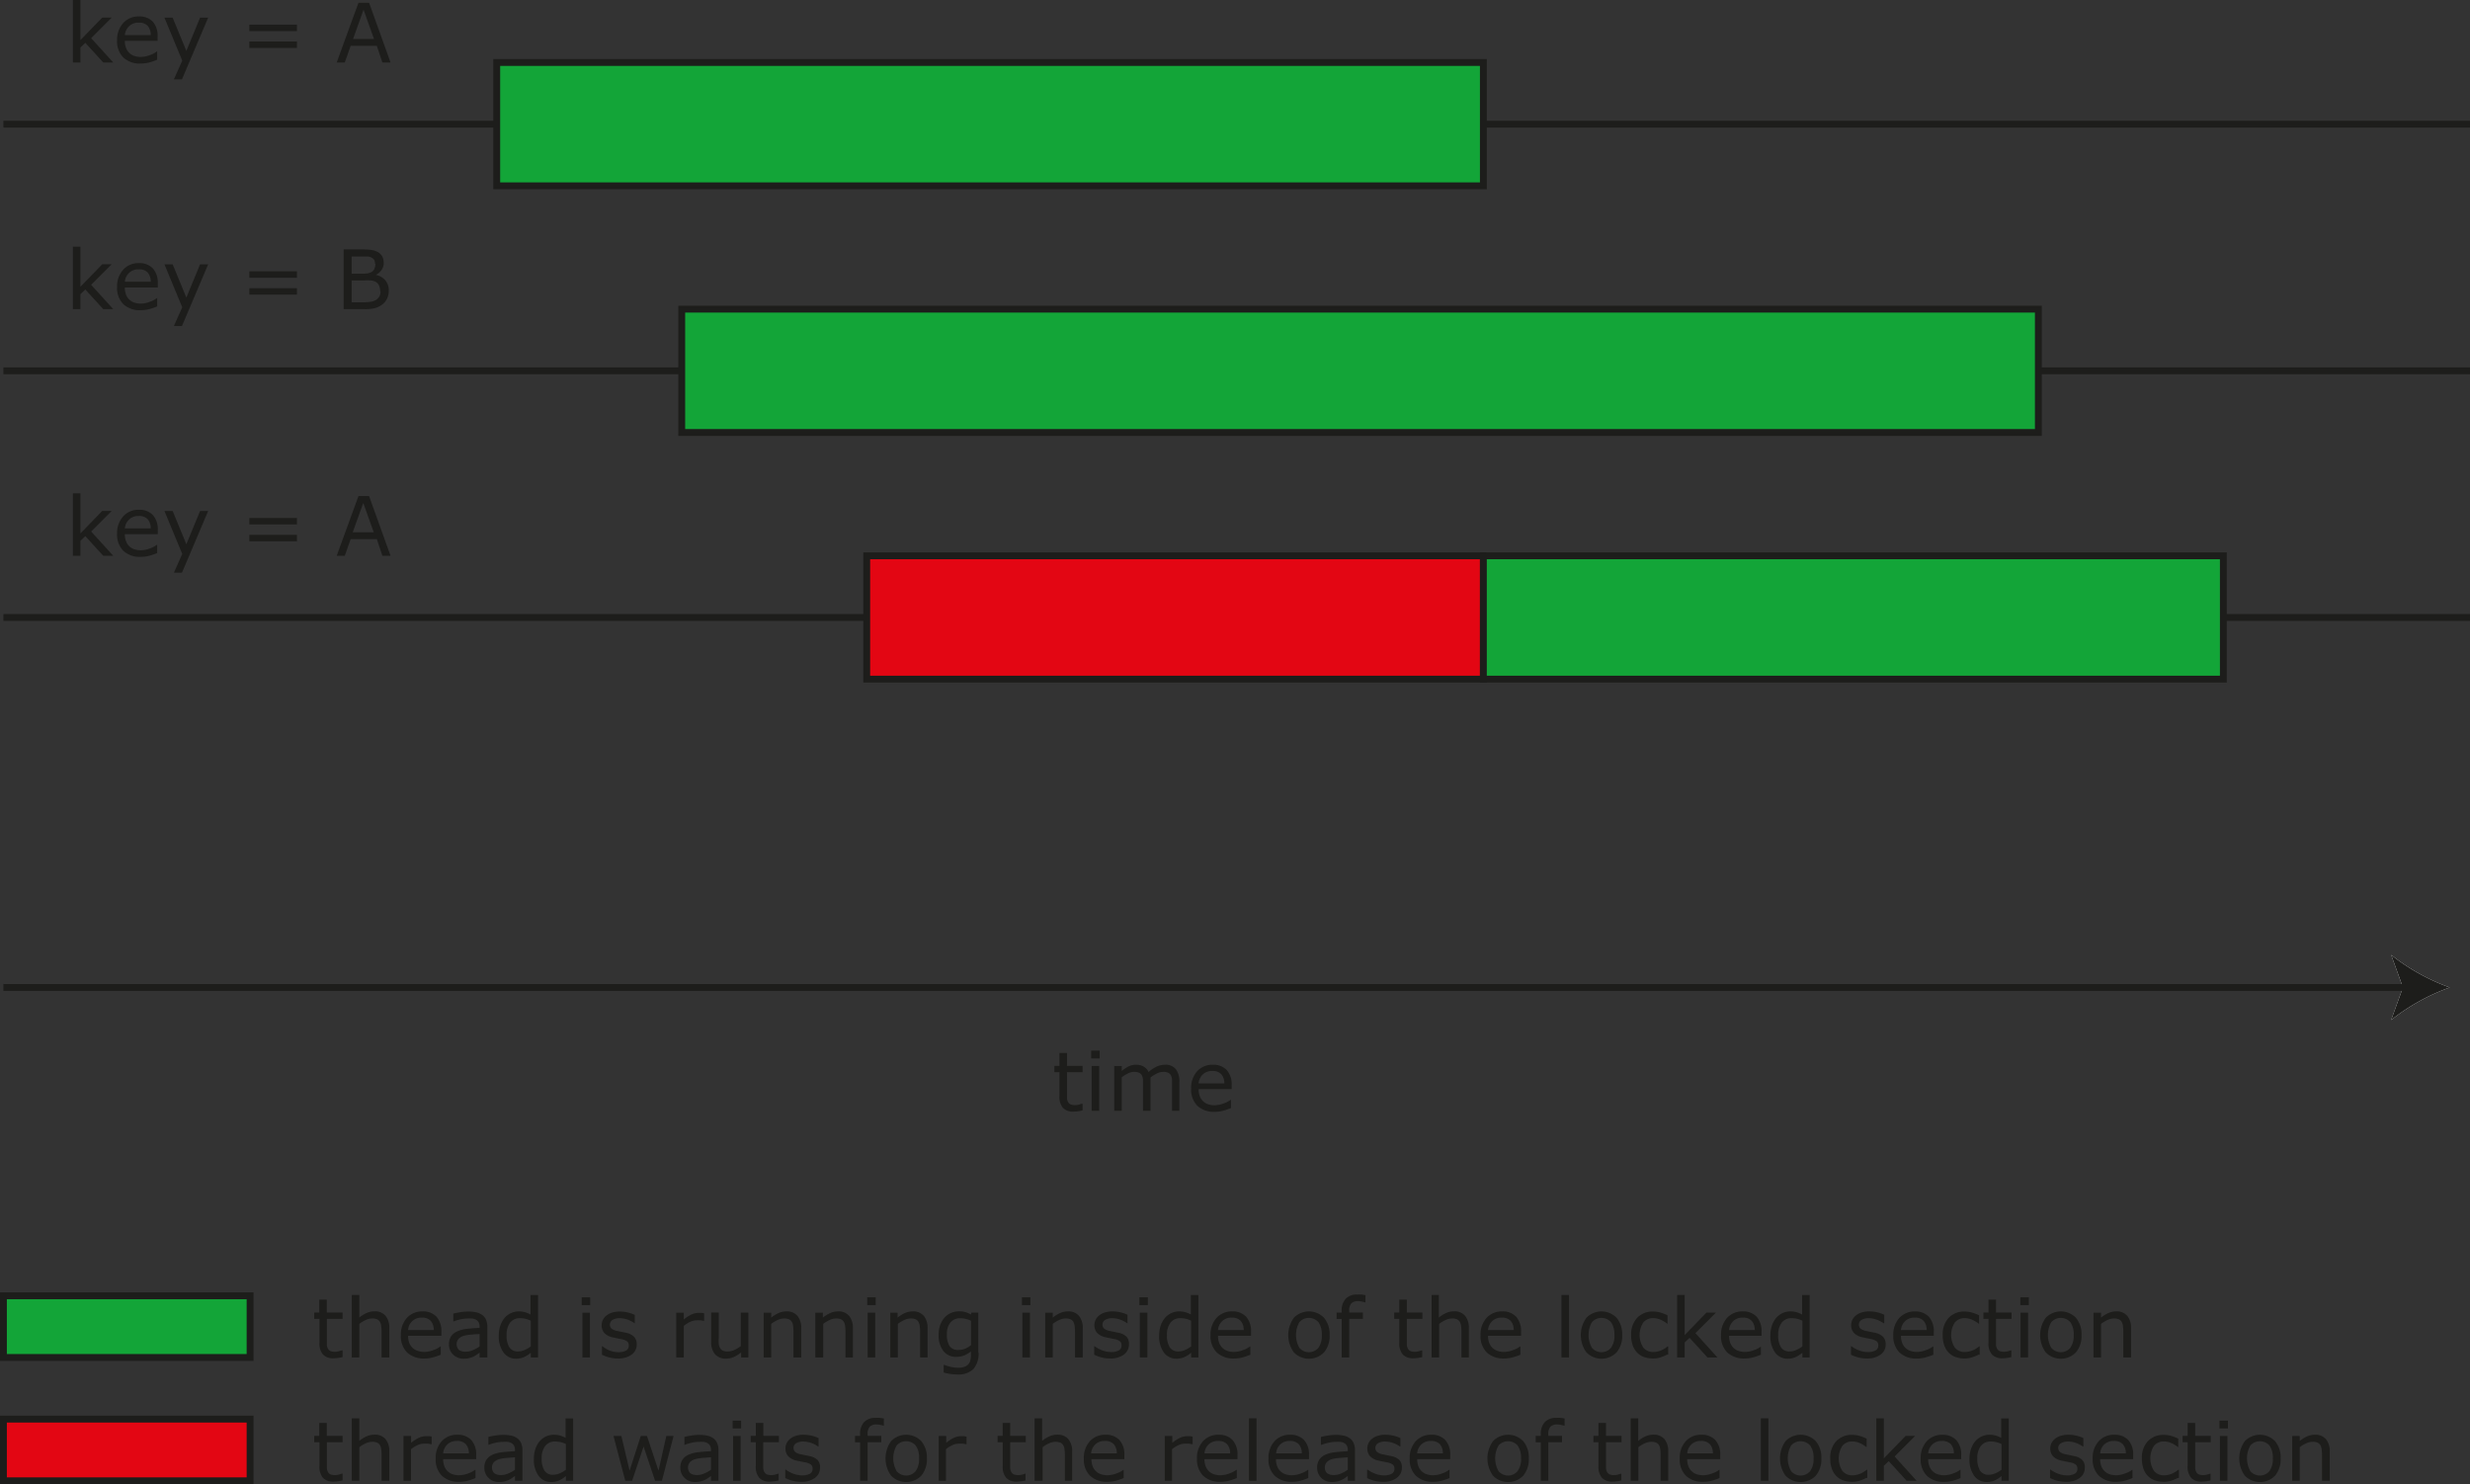 <svg id="Ebene_1" data-name="Ebene 1" xmlns="http://www.w3.org/2000/svg" viewBox="0 0 360.5 216.62"><rect x="0" y="0" width="360.5" height="216.62" fill="#333333" stroke="none"/><defs><style>.cls-1{fill:#1d1d1b;}.cls-2{fill:none;}.cls-2,.cls-3,.cls-4{stroke:#1d1d1b;}.cls-3{fill:#13a538;}.cls-4{fill:#e30613;}.cls-5{fill:#fff;}</style></defs><title>lock-chart</title><path class="cls-1" d="M16.53,12H15.07L12.45,9.13l-0.71.68V12h-1.1V2.88h1.1V8.73l3.18-3.28H16.3l-3,3Z" transform="translate(0 -2.88)"/><path class="cls-1" d="M23,8.84H18.22a2.79,2.79,0,0,0,.18,1.05,1.94,1.94,0,0,0,1.22,1.16,2.89,2.89,0,0,0,.92.14,3.65,3.65,0,0,0,1.34-.27,3.31,3.31,0,0,0,1-.52h0.06v1.2a9.09,9.09,0,0,1-1.14.39,4.61,4.61,0,0,1-1.22.16A3.51,3.51,0,0,1,18,11.27a3.32,3.32,0,0,1-.91-2.5A3.6,3.6,0,0,1,18,6.22a3,3,0,0,1,2.31-.94,2.65,2.65,0,0,1,2,.77A3.11,3.11,0,0,1,23,8.24v0.6ZM22,8a2,2,0,0,0-.44-1.34,1.68,1.68,0,0,0-1.31-.47,1.91,1.91,0,0,0-1.41.52A2,2,0,0,0,18.22,8H22Z" transform="translate(0 -2.88)"/><path class="cls-1" d="M30.38,5.46l-3.82,9H25.38l1.22-2.73L24,5.46h1.2l2,4.85,2-4.85h1.15Z" transform="translate(0 -2.88)"/><path class="cls-1" d="M43.34,7.42H36.39V6.48h6.95V7.42Zm0,2.46H36.39V8.94h6.95V9.88Z" transform="translate(0 -2.88)"/><path class="cls-1" d="M57,12H55.81L55,9.57H51.18L50.32,12H49.14l3.18-8.72h1.55ZM54.59,8.57L53.06,4.29,51.53,8.57h3.06Z" transform="translate(0 -2.88)"/><path class="cls-1" d="M16.53,48H15.07l-2.62-2.87-0.71.68V48h-1.1V38.88h1.1v5.85l3.18-3.28H16.3l-3,3Z" transform="translate(0 -2.88)"/><path class="cls-1" d="M23,44.84H18.22a2.79,2.79,0,0,0,.18,1.05,1.94,1.94,0,0,0,1.22,1.16,2.89,2.89,0,0,0,.92.14,3.65,3.65,0,0,0,1.34-.27,3.31,3.31,0,0,0,1-.52h0.06v1.2a9.09,9.09,0,0,1-1.14.39,4.61,4.61,0,0,1-1.22.16A3.51,3.51,0,0,1,18,47.27a3.32,3.32,0,0,1-.91-2.5A3.6,3.6,0,0,1,18,42.22a3,3,0,0,1,2.31-.94,2.65,2.65,0,0,1,2,.77,3.11,3.11,0,0,1,.72,2.2v0.6ZM22,44a2,2,0,0,0-.44-1.34,1.68,1.68,0,0,0-1.31-.47,1.91,1.91,0,0,0-1.41.52A2,2,0,0,0,18.22,44H22Z" transform="translate(0 -2.88)"/><path class="cls-1" d="M30.38,41.46l-3.82,9H25.38l1.22-2.73L24,41.46h1.2l2,4.85,2-4.85h1.15Z" transform="translate(0 -2.88)"/><path class="cls-1" d="M43.34,43.42H36.39V42.48h6.95v0.94Zm0,2.46H36.39V44.94h6.95v0.94Z" transform="translate(0 -2.88)"/><path class="cls-1" d="M56.74,45.32a2.56,2.56,0,0,1-.25,1.15,2.32,2.32,0,0,1-.66.82,3.07,3.07,0,0,1-1.08.55,5.7,5.7,0,0,1-1.5.16H50.16V39.28h2.58a10.63,10.63,0,0,1,1.43.07,2.91,2.91,0,0,1,.91.29,1.62,1.62,0,0,1,.7.65,1.94,1.94,0,0,1,.22.95,1.75,1.75,0,0,1-.32,1.06,2.28,2.28,0,0,1-.84.7v0a2.41,2.41,0,0,1,1.39.78A2.23,2.23,0,0,1,56.74,45.32Zm-2-3.93a1.21,1.21,0,0,0-.11-0.53,0.82,0.82,0,0,0-.34-0.35,1.65,1.65,0,0,0-.67-0.2q-0.39,0-1,0H51.32v2.52h1.5a5.33,5.33,0,0,0,.87-0.06,1.61,1.61,0,0,0,.6-0.23A1,1,0,0,0,54.68,42,1.73,1.73,0,0,0,54.79,41.38Zm0.74,4a1.86,1.86,0,0,0-.16-0.84A1.27,1.27,0,0,0,54.8,44a1.93,1.93,0,0,0-.68-0.19,9.16,9.16,0,0,0-1,0H51.32V47h1.54a8,8,0,0,0,1.25-.08,2,2,0,0,0,.8-0.29,1.47,1.47,0,0,0,.48-0.52A1.64,1.64,0,0,0,55.54,45.36Z" transform="translate(0 -2.88)"/><path class="cls-1" d="M16.53,84H15.07l-2.62-2.87-0.71.68V84h-1.1V74.88h1.1v5.85l3.18-3.28H16.3l-3,3Z" transform="translate(0 -2.88)"/><path class="cls-1" d="M23,80.84H18.22a2.79,2.79,0,0,0,.18,1.05,1.94,1.94,0,0,0,1.22,1.16,2.89,2.89,0,0,0,.92.14,3.65,3.65,0,0,0,1.34-.27,3.31,3.31,0,0,0,1-.52h0.06v1.2a9.09,9.09,0,0,1-1.14.39,4.61,4.61,0,0,1-1.22.16A3.51,3.51,0,0,1,18,83.27a3.32,3.32,0,0,1-.91-2.5A3.6,3.6,0,0,1,18,78.22a3,3,0,0,1,2.31-.94,2.65,2.65,0,0,1,2,.77,3.11,3.11,0,0,1,.72,2.2v0.6ZM22,80a2,2,0,0,0-.44-1.34,1.68,1.68,0,0,0-1.31-.47,1.91,1.91,0,0,0-1.41.52A2,2,0,0,0,18.22,80H22Z" transform="translate(0 -2.88)"/><path class="cls-1" d="M30.38,77.46l-3.82,9H25.38l1.22-2.73L24,77.46h1.2l2,4.85,2-4.85h1.15Z" transform="translate(0 -2.88)"/><path class="cls-1" d="M43.34,79.42H36.39V78.48h6.95v0.94Zm0,2.46H36.39V80.94h6.95v0.94Z" transform="translate(0 -2.88)"/><path class="cls-1" d="M57,84H55.81L55,81.57H51.18L50.32,84H49.14l3.18-8.72h1.55Zm-2.45-3.43-1.53-4.28-1.54,4.28h3.06Z" transform="translate(0 -2.88)"/><path class="cls-1" d="M158,164.94a6,6,0,0,1-.68.13,4.64,4.64,0,0,1-.65.05,2,2,0,0,1-1.52-.54,2.42,2.42,0,0,1-.52-1.73v-3.48h-0.74v-0.93h0.74v-1.88h1.1v1.88H158v0.93h-2.27v3q0,0.52,0,.81a1.32,1.32,0,0,0,.16.54,0.79,0.79,0,0,0,.35.34,1.66,1.66,0,0,0,.69.11,2.16,2.16,0,0,0,.56-0.08l0.42-.13H158v1Z" transform="translate(0 -2.88)"/><path class="cls-1" d="M160.5,157.36h-1.24v-1.14h1.24v1.14ZM160.43,165h-1.1v-6.54h1.1V165Z" transform="translate(0 -2.88)"/><path class="cls-1" d="M172.16,165h-1.1v-3.73q0-.42,0-0.81a1.72,1.72,0,0,0-.16-0.63,0.89,0.89,0,0,0-.39-0.38,1.63,1.63,0,0,0-.73-0.13,2.05,2.05,0,0,0-.93.23,5.67,5.67,0,0,0-.93.59q0,0.13,0,.31t0,0.35V165h-1.1v-3.73q0-.43,0-0.82a1.71,1.71,0,0,0-.16-0.62,0.87,0.87,0,0,0-.39-0.38,1.67,1.67,0,0,0-.73-0.13,2,2,0,0,0-.91.22,5.41,5.41,0,0,0-.91.57V165h-1.1v-6.54h1.1v0.73a4.84,4.84,0,0,1,1-.67,2.54,2.54,0,0,1,1.09-.24,2.16,2.16,0,0,1,1.13.28,1.73,1.73,0,0,1,.69.78,5.45,5.45,0,0,1,1.22-.81,2.83,2.83,0,0,1,1.18-.25,1.9,1.9,0,0,1,1.59.65,2.89,2.89,0,0,1,.51,1.83V165Z" transform="translate(0 -2.88)"/><path class="cls-1" d="M179.76,161.84h-4.82a2.79,2.79,0,0,0,.18,1.05,1.94,1.94,0,0,0,1.22,1.16,2.89,2.89,0,0,0,.92.14,3.65,3.65,0,0,0,1.34-.27,3.31,3.31,0,0,0,1-.52h0.06v1.2a9.09,9.09,0,0,1-1.14.39,4.61,4.61,0,0,1-1.22.16,3.51,3.51,0,0,1-2.54-.88,3.32,3.32,0,0,1-.91-2.5,3.6,3.6,0,0,1,.88-2.55,3,3,0,0,1,2.31-.94,2.65,2.65,0,0,1,2,.77,3.11,3.11,0,0,1,.72,2.2v0.6Zm-1.07-.84a2,2,0,0,0-.44-1.34,1.68,1.68,0,0,0-1.31-.47,1.91,1.91,0,0,0-1.41.52,2,2,0,0,0-.59,1.29h3.75Z" transform="translate(0 -2.88)"/><line class="cls-2" x1="0.5" y1="54.12" x2="360.5" y2="54.12"/><line class="cls-2" x1="0.5" y1="90.12" x2="360.5" y2="90.12"/><rect class="cls-3" x="99.5" y="45.12" width="198" height="18"/><rect class="cls-4" x="126.5" y="81.12" width="90" height="18"/><rect class="cls-3" x="216.5" y="81.12" width="108" height="18"/><line class="cls-2" x1="0.5" y1="18.12" x2="360.5" y2="18.12"/><rect class="cls-3" x="72.5" y="9.12" width="144" height="18"/><rect class="cls-3" x="0.5" y="189.12" width="36" height="9"/><path class="cls-1" d="M50,200.94a6,6,0,0,1-.68.13,4.64,4.64,0,0,1-.65.05,2,2,0,0,1-1.52-.54,2.42,2.42,0,0,1-.52-1.73v-3.48H45.86v-0.93h0.74v-1.88h1.1v1.88H50v0.93H47.71v3q0,0.52,0,.81a1.32,1.32,0,0,0,.16.54,0.79,0.79,0,0,0,.35.34,1.66,1.66,0,0,0,.69.11,2.16,2.16,0,0,0,.56-0.08l0.42-.13H50v1Z" transform="translate(0 -2.88)"/><path class="cls-1" d="M56.79,201h-1.1v-3.73a6.42,6.42,0,0,0-.05-0.85,1.55,1.55,0,0,0-.19-0.62,0.89,0.89,0,0,0-.42-0.37,1.81,1.81,0,0,0-.71-0.12,2.29,2.29,0,0,0-.94.22,4.81,4.81,0,0,0-.94.57V201h-1.1v-9.12h1.1v3.3a4.48,4.48,0,0,1,1.07-.67,2.8,2.8,0,0,1,1.13-.24,2,2,0,0,1,1.62.64,2.72,2.72,0,0,1,.56,1.84V201Z" transform="translate(0 -2.88)"/><path class="cls-1" d="M64.38,197.84H59.56a2.79,2.79,0,0,0,.18,1.05A1.94,1.94,0,0,0,61,200.05a2.89,2.89,0,0,0,.92.14,3.65,3.65,0,0,0,1.34-.27,3.31,3.31,0,0,0,1-.52h0.06v1.2a9.09,9.09,0,0,1-1.14.39,4.61,4.61,0,0,1-1.22.16,3.51,3.51,0,0,1-2.54-.88,3.32,3.32,0,0,1-.91-2.5,3.6,3.6,0,0,1,.88-2.55,3,3,0,0,1,2.31-.94,2.65,2.65,0,0,1,2,.77,3.11,3.11,0,0,1,.72,2.2v0.6ZM63.31,197a2,2,0,0,0-.44-1.34,1.68,1.68,0,0,0-1.31-.47,1.91,1.91,0,0,0-1.41.52,2,2,0,0,0-.59,1.29h3.75Z" transform="translate(0 -2.88)"/><path class="cls-1" d="M71.14,201H70v-0.7l-0.4.28a2.82,2.82,0,0,1-.48.28,3.28,3.28,0,0,1-.63.23,3.43,3.43,0,0,1-.84.09,2.09,2.09,0,0,1-1.5-.59,2,2,0,0,1-.62-1.49,2.07,2.07,0,0,1,.32-1.2,2.13,2.13,0,0,1,.91-0.72,4.92,4.92,0,0,1,1.44-.36q0.84-.09,1.8-0.14v-0.17a1.31,1.31,0,0,0-.13-0.62,1,1,0,0,0-.38-0.39,1.56,1.56,0,0,0-.56-0.18,4.85,4.85,0,0,0-.69,0,4.65,4.65,0,0,0-1,.11,7.52,7.52,0,0,0-1.1.33H66.16V194.6q0.32-.09.93-0.19a7,7,0,0,1,1.2-.11,5.59,5.59,0,0,1,1.2.11,2.34,2.34,0,0,1,.89.39,1.73,1.73,0,0,1,.56.7,2.57,2.57,0,0,1,.19,1.06V201ZM70,199.39v-1.82l-1.19.09a6.14,6.14,0,0,0-1.08.17,1.78,1.78,0,0,0-.77.42,1.21,1.21,0,0,0,0,1.63,1.59,1.59,0,0,0,1,.28,2.46,2.46,0,0,0,1.06-.23A4.78,4.78,0,0,0,70,199.39Z" transform="translate(0 -2.88)"/><path class="cls-1" d="M78.57,201h-1.1v-0.69a4,4,0,0,1-1,.64,2.73,2.73,0,0,1-1.12.23,2.22,2.22,0,0,1-1.86-.9,4,4,0,0,1-.69-2.5,4.31,4.31,0,0,1,.24-1.48,3.42,3.42,0,0,1,.64-1.11,2.72,2.72,0,0,1,2-.91,3.49,3.49,0,0,1,.91.11,4.24,4.24,0,0,1,.84.34v-2.84h1.1V201Zm-1.1-1.61v-3.76a4.14,4.14,0,0,0-.8-0.28,3.63,3.63,0,0,0-.77-0.08,1.74,1.74,0,0,0-1.44.64,2.86,2.86,0,0,0-.52,1.83,3.24,3.24,0,0,0,.4,1.77,1.42,1.42,0,0,0,1.28.61,2.38,2.38,0,0,0,.95-0.21A4,4,0,0,0,77.47,199.39Z" transform="translate(0 -2.88)"/><path class="cls-1" d="M86.14,193.36H84.9v-1.14h1.24v1.14ZM86.07,201H85v-6.54h1.1V201Z" transform="translate(0 -2.88)"/><path class="cls-1" d="M92.93,199.11a1.78,1.78,0,0,1-.74,1.47,3.23,3.23,0,0,1-2,.57,4.85,4.85,0,0,1-1.33-.17,5.94,5.94,0,0,1-1-.38v-1.24h0.06A4.42,4.42,0,0,0,89,200a3.59,3.59,0,0,0,1.22.23,2.3,2.3,0,0,0,1.14-.23,0.79,0.79,0,0,0,.41-0.74,0.75,0.75,0,0,0-.22-0.59,2,2,0,0,0-.86-0.34l-0.61-.12-0.69-.15a2.29,2.29,0,0,1-1.22-.67,1.67,1.67,0,0,1-.36-1.09,1.78,1.78,0,0,1,.17-0.76,1.84,1.84,0,0,1,.51-0.64,2.43,2.43,0,0,1,.83-0.44,3.73,3.73,0,0,1,1.13-.16,5.09,5.09,0,0,1,1.19.14,4.48,4.48,0,0,1,1,.35V196H92.61a3.94,3.94,0,0,0-1-.52,3.53,3.53,0,0,0-1.18-.21,2.07,2.07,0,0,0-1,.23,0.81,0.81,0,0,0-.16,1.3,2,2,0,0,0,.8.33l0.68,0.14,0.63,0.13a2.33,2.33,0,0,1,1.18.6A1.59,1.59,0,0,1,92.93,199.11Z" transform="translate(0 -2.88)"/><path class="cls-1" d="M102.8,195.66h-0.06l-0.48-.08a4.92,4.92,0,0,0-.55,0,2.27,2.27,0,0,0-1,.23,4.53,4.53,0,0,0-.91.58V201h-1.1v-6.54h1.1v1a5.4,5.4,0,0,1,1.16-.75,2.52,2.52,0,0,1,1-.22h0.42l0.39,0.06v1.13Z" transform="translate(0 -2.88)"/><path class="cls-1" d="M109.27,201h-1.1v-0.73a5.36,5.36,0,0,1-1.07.67,2.66,2.66,0,0,1-1.12.23,2.06,2.06,0,0,1-1.61-.63,2.66,2.66,0,0,1-.57-1.85v-4.25h1.1v3.73a6.63,6.63,0,0,0,0,.85,1.55,1.55,0,0,0,.2.61,0.94,0.94,0,0,0,.41.38,1.8,1.8,0,0,0,.73.12,2.34,2.34,0,0,0,.93-0.22,4.36,4.36,0,0,0,.95-0.57v-4.89h1.1V201Z" transform="translate(0 -2.88)"/><path class="cls-1" d="M116.91,201h-1.1v-3.73a6.42,6.42,0,0,0-.05-0.85,1.55,1.55,0,0,0-.19-0.62,0.89,0.89,0,0,0-.42-0.37,1.81,1.81,0,0,0-.71-0.12,2.29,2.29,0,0,0-.94.22,4.81,4.81,0,0,0-.94.57V201h-1.1v-6.54h1.1v0.73a4.48,4.48,0,0,1,1.07-.67,2.8,2.8,0,0,1,1.13-.24,2,2,0,0,1,1.62.64,2.72,2.72,0,0,1,.56,1.84V201Z" transform="translate(0 -2.88)"/><path class="cls-1" d="M124.5,201h-1.1v-3.73a6.42,6.42,0,0,0-.05-0.85,1.55,1.55,0,0,0-.19-0.62,0.89,0.89,0,0,0-.42-0.37,1.81,1.81,0,0,0-.71-0.12,2.29,2.29,0,0,0-.94.22,4.81,4.81,0,0,0-.94.57V201H119v-6.54h1.1v0.73a4.48,4.48,0,0,1,1.07-.67,2.8,2.8,0,0,1,1.13-.24,2,2,0,0,1,1.62.64,2.72,2.72,0,0,1,.56,1.84V201Z" transform="translate(0 -2.88)"/><path class="cls-1" d="M127.81,193.36h-1.24v-1.14h1.24v1.14ZM127.74,201h-1.1v-6.54h1.1V201Z" transform="translate(0 -2.88)"/><path class="cls-1" d="M135.39,201h-1.1v-3.73a6.42,6.42,0,0,0-.05-0.85,1.55,1.55,0,0,0-.19-0.62,0.89,0.89,0,0,0-.42-0.37,1.81,1.81,0,0,0-.71-0.12,2.29,2.29,0,0,0-.94.22,4.81,4.81,0,0,0-.94.57V201h-1.1v-6.54H131v0.73a4.48,4.48,0,0,1,1.07-.67,2.8,2.8,0,0,1,1.13-.24,2,2,0,0,1,1.62.64,2.72,2.72,0,0,1,.56,1.84V201Z" transform="translate(0 -2.88)"/><path class="cls-1" d="M142.82,200.26a3.4,3.4,0,0,1-.76,2.44,3.11,3.11,0,0,1-2.33.78,6.94,6.94,0,0,1-1-.07,7.88,7.88,0,0,1-1-.21v-1.12h0.06a8.69,8.69,0,0,0,.86.26,4.56,4.56,0,0,0,1.17.16,2.75,2.75,0,0,0,.93-0.13,1.31,1.31,0,0,0,.87-0.93,2.74,2.74,0,0,0,.09-0.72v-0.6a4.25,4.25,0,0,1-1,.59,2.94,2.94,0,0,1-1.16.2,2.27,2.27,0,0,1-1.86-.85,3.69,3.69,0,0,1-.69-2.39,4,4,0,0,1,.24-1.46,3.31,3.31,0,0,1,.65-1.06,2.63,2.63,0,0,1,.93-0.65,2.76,2.76,0,0,1,1.08-.23,3.39,3.39,0,0,1,1,.11,4.19,4.19,0,0,1,.81.35l0.07-.28h1v5.8Zm-1.1-1.05v-3.57a4.27,4.27,0,0,0-.82-0.28,3.42,3.42,0,0,0-.75-0.08,1.78,1.78,0,0,0-1.43.61,2.65,2.65,0,0,0-.52,1.77,3,3,0,0,0,.39,1.67,1.44,1.44,0,0,0,1.28.57,2.69,2.69,0,0,0,1-.18A3.5,3.5,0,0,0,141.72,199.2Z" transform="translate(0 -2.88)"/><path class="cls-1" d="M150.39,193.36h-1.24v-1.14h1.24v1.14ZM150.32,201h-1.1v-6.54h1.1V201Z" transform="translate(0 -2.88)"/><path class="cls-1" d="M158,201h-1.1v-3.73a6.42,6.42,0,0,0-.05-0.85,1.55,1.55,0,0,0-.19-0.62,0.89,0.89,0,0,0-.42-0.37,1.81,1.81,0,0,0-.71-0.12,2.29,2.29,0,0,0-.94.22,4.81,4.81,0,0,0-.94.57V201h-1.1v-6.54h1.1v0.73a4.48,4.48,0,0,1,1.07-.67,2.8,2.8,0,0,1,1.13-.24,2,2,0,0,1,1.62.64,2.72,2.72,0,0,1,.56,1.84V201Z" transform="translate(0 -2.88)"/><path class="cls-1" d="M164.77,199.11a1.78,1.78,0,0,1-.74,1.47,3.23,3.23,0,0,1-2,.57,4.85,4.85,0,0,1-1.33-.17,5.94,5.94,0,0,1-1-.38v-1.24h0.06a4.42,4.42,0,0,0,1.16.62,3.59,3.59,0,0,0,1.22.23,2.3,2.3,0,0,0,1.14-.23,0.79,0.79,0,0,0,.41-0.74,0.75,0.75,0,0,0-.22-0.59,2,2,0,0,0-.86-0.34l-0.61-.12-0.69-.15a2.29,2.29,0,0,1-1.22-.67,1.67,1.67,0,0,1-.36-1.09,1.78,1.78,0,0,1,.17-0.76,1.84,1.84,0,0,1,.51-0.64,2.43,2.43,0,0,1,.83-0.44,3.73,3.73,0,0,1,1.13-.16,5.09,5.09,0,0,1,1.19.14,4.48,4.48,0,0,1,1,.35V196h-0.06a3.94,3.94,0,0,0-1-.52,3.53,3.53,0,0,0-1.18-.21,2.07,2.07,0,0,0-1,.23,0.81,0.81,0,0,0-.16,1.3,2,2,0,0,0,.8.33l0.68,0.14,0.63,0.13a2.33,2.33,0,0,1,1.18.6A1.59,1.59,0,0,1,164.77,199.11Z" transform="translate(0 -2.88)"/><path class="cls-1" d="M167.53,193.36h-1.24v-1.14h1.24v1.14ZM167.46,201h-1.1v-6.54h1.1V201Z" transform="translate(0 -2.88)"/><path class="cls-1" d="M174.95,201h-1.1v-0.69a4,4,0,0,1-1,.64,2.73,2.73,0,0,1-1.12.23,2.22,2.22,0,0,1-1.86-.9,4,4,0,0,1-.69-2.5,4.31,4.31,0,0,1,.24-1.48,3.42,3.42,0,0,1,.64-1.11,2.72,2.72,0,0,1,2-.91,3.49,3.49,0,0,1,.91.11,4.24,4.24,0,0,1,.84.34v-2.84h1.1V201Zm-1.1-1.61v-3.76a4.14,4.14,0,0,0-.8-0.28,3.63,3.63,0,0,0-.77-0.08,1.74,1.74,0,0,0-1.44.64,2.86,2.86,0,0,0-.52,1.83,3.24,3.24,0,0,0,.4,1.77,1.42,1.42,0,0,0,1.28.61,2.38,2.38,0,0,0,.95-0.21A4,4,0,0,0,173.84,199.39Z" transform="translate(0 -2.88)"/><path class="cls-1" d="M182.59,197.84h-4.82a2.79,2.79,0,0,0,.18,1.05,1.94,1.94,0,0,0,1.22,1.16,2.89,2.89,0,0,0,.92.14,3.65,3.65,0,0,0,1.34-.27,3.31,3.31,0,0,0,1-.52h0.06v1.2a9.09,9.09,0,0,1-1.14.39,4.61,4.61,0,0,1-1.22.16,3.51,3.51,0,0,1-2.54-.88,3.32,3.32,0,0,1-.91-2.5,3.6,3.6,0,0,1,.88-2.55,3,3,0,0,1,2.31-.94,2.65,2.65,0,0,1,2,.77,3.11,3.11,0,0,1,.72,2.2v0.6Zm-1.07-.84a2,2,0,0,0-.44-1.34,1.68,1.68,0,0,0-1.31-.47,1.91,1.91,0,0,0-1.41.52,2,2,0,0,0-.59,1.29h3.75Z" transform="translate(0 -2.88)"/><path class="cls-1" d="M194.06,197.73a3.67,3.67,0,0,1-.82,2.53,3.08,3.08,0,0,1-4.4,0,4.31,4.31,0,0,1,0-5.05,3.07,3.07,0,0,1,4.4,0A3.68,3.68,0,0,1,194.06,197.73Zm-1.14,0a3,3,0,0,0-.5-1.89,1.87,1.87,0,0,0-2.77,0,3.8,3.8,0,0,0,0,3.76,1.83,1.83,0,0,0,2.77,0A3,3,0,0,0,192.92,197.73Z" transform="translate(0 -2.88)"/><path class="cls-1" d="M199.29,192.95h-0.06l-0.47-.11a2.8,2.8,0,0,0-.52-0.06,1.43,1.43,0,0,0-1,.31,1.57,1.57,0,0,0-.32,1.13v0.22h2v0.93h-2V201h-1.1v-5.62h-0.74v-0.93h0.74v-0.22a2.53,2.53,0,0,1,.58-1.79,2.18,2.18,0,0,1,1.68-.62,5.68,5.68,0,0,1,.67,0l0.54,0.08v1Z" transform="translate(0 -2.88)"/><path class="cls-1" d="M207.6,200.94a6,6,0,0,1-.68.13,4.64,4.64,0,0,1-.65.05,2,2,0,0,1-1.52-.54,2.42,2.42,0,0,1-.52-1.73v-3.48h-0.74v-0.93h0.74v-1.88h1.1v1.88h2.27v0.93h-2.27v3q0,0.52,0,.81a1.32,1.32,0,0,0,.16.54,0.79,0.79,0,0,0,.35.34,1.66,1.66,0,0,0,.69.11,2.16,2.16,0,0,0,.56-0.08l0.42-.13h0.06v1Z" transform="translate(0 -2.88)"/><path class="cls-1" d="M214.4,201h-1.1v-3.73a6.42,6.42,0,0,0-.05-0.85,1.55,1.55,0,0,0-.19-0.62,0.89,0.89,0,0,0-.42-0.37,1.81,1.81,0,0,0-.71-0.12,2.29,2.29,0,0,0-.94.22,4.81,4.81,0,0,0-.94.57V201h-1.1v-9.12H210v3.3a4.48,4.48,0,0,1,1.07-.67,2.8,2.8,0,0,1,1.13-.24,2,2,0,0,1,1.62.64,2.72,2.72,0,0,1,.56,1.84V201Z" transform="translate(0 -2.88)"/><path class="cls-1" d="M222,197.84h-4.82a2.79,2.79,0,0,0,.18,1.05,1.94,1.94,0,0,0,1.22,1.16,2.89,2.89,0,0,0,.92.14,3.65,3.65,0,0,0,1.34-.27,3.31,3.31,0,0,0,1-.52h0.06v1.2a9.09,9.09,0,0,1-1.14.39,4.61,4.61,0,0,1-1.22.16,3.51,3.51,0,0,1-2.54-.88,3.32,3.32,0,0,1-.91-2.5,3.6,3.6,0,0,1,.88-2.55,3,3,0,0,1,2.31-.94,2.65,2.65,0,0,1,2,.77,3.11,3.11,0,0,1,.72,2.2v0.6Zm-1.07-.84a2,2,0,0,0-.44-1.34,1.68,1.68,0,0,0-1.31-.47,1.91,1.91,0,0,0-1.41.52,2,2,0,0,0-.59,1.29h3.75Z" transform="translate(0 -2.88)"/><path class="cls-1" d="M229,201h-1.1v-9.12H229V201Z" transform="translate(0 -2.88)"/><path class="cls-1" d="M236.76,197.73a3.67,3.67,0,0,1-.82,2.53,3.08,3.08,0,0,1-4.4,0,4.31,4.31,0,0,1,0-5.05,3.07,3.07,0,0,1,4.4,0A3.68,3.68,0,0,1,236.76,197.73Zm-1.14,0a3,3,0,0,0-.5-1.89,1.87,1.87,0,0,0-2.77,0,3.8,3.8,0,0,0,0,3.76,1.83,1.83,0,0,0,2.77,0A3,3,0,0,0,235.63,197.73Z" transform="translate(0 -2.88)"/><path class="cls-1" d="M243.31,200.59a7.11,7.11,0,0,1-1,.41,3.69,3.69,0,0,1-1.05.15,3.9,3.9,0,0,1-1.3-.21,2.66,2.66,0,0,1-1-.63,2.83,2.83,0,0,1-.66-1.07,4.4,4.4,0,0,1-.23-1.51,3.48,3.48,0,0,1,.88-2.52,3.09,3.09,0,0,1,2.33-.91,3.92,3.92,0,0,1,1.1.16,5.78,5.78,0,0,1,1,.39v1.22h-0.06a4.19,4.19,0,0,0-1-.6,2.85,2.85,0,0,0-1-.21,1.85,1.85,0,0,0-1.48.63,3.4,3.4,0,0,0,0,3.67,1.83,1.83,0,0,0,1.49.64,2.75,2.75,0,0,0,.68-0.09,3,3,0,0,0,.62-0.23,5,5,0,0,0,.45-0.26l0.33-.24h0.06v1.21Z" transform="translate(0 -2.88)"/><path class="cls-1" d="M250.66,201h-1.45l-2.62-2.87-0.71.68V201h-1.1v-9.12h1.1v5.85l3.18-3.28h1.39l-3,3Z" transform="translate(0 -2.88)"/><path class="cls-1" d="M257.18,197.84h-4.82a2.79,2.79,0,0,0,.18,1.05,1.94,1.94,0,0,0,1.22,1.16,2.89,2.89,0,0,0,.92.14,3.65,3.65,0,0,0,1.34-.27,3.31,3.31,0,0,0,1-.52H257v1.2a9.09,9.09,0,0,1-1.14.39,4.61,4.61,0,0,1-1.22.16,3.51,3.51,0,0,1-2.54-.88,3.32,3.32,0,0,1-.91-2.5,3.6,3.6,0,0,1,.88-2.55,3,3,0,0,1,2.31-.94,2.65,2.65,0,0,1,2,.77,3.11,3.11,0,0,1,.72,2.2v0.6Zm-1.07-.84a2,2,0,0,0-.44-1.34,1.68,1.68,0,0,0-1.31-.47,1.91,1.91,0,0,0-1.41.52,2,2,0,0,0-.59,1.29h3.75Z" transform="translate(0 -2.88)"/><path class="cls-1" d="M264.16,201h-1.1v-0.69a4,4,0,0,1-1,.64,2.73,2.73,0,0,1-1.12.23,2.22,2.22,0,0,1-1.86-.9,4,4,0,0,1-.69-2.5,4.31,4.31,0,0,1,.24-1.48,3.42,3.42,0,0,1,.64-1.11,2.72,2.72,0,0,1,2-.91,3.49,3.49,0,0,1,.91.11,4.24,4.24,0,0,1,.84.34v-2.84h1.1V201Zm-1.1-1.61v-3.76a4.14,4.14,0,0,0-.8-0.28,3.63,3.63,0,0,0-.77-0.08,1.74,1.74,0,0,0-1.44.64,2.86,2.86,0,0,0-.52,1.83,3.24,3.24,0,0,0,.4,1.77,1.42,1.42,0,0,0,1.28.61,2.38,2.38,0,0,0,.95-0.21A4,4,0,0,0,263.06,199.39Z" transform="translate(0 -2.88)"/><path class="cls-1" d="M275.22,199.11a1.78,1.78,0,0,1-.74,1.47,3.23,3.23,0,0,1-2,.57,4.85,4.85,0,0,1-1.33-.17,5.94,5.94,0,0,1-1-.38v-1.24h0.06a4.42,4.42,0,0,0,1.16.62,3.59,3.59,0,0,0,1.22.23,2.3,2.3,0,0,0,1.14-.23,0.79,0.79,0,0,0,.41-0.74,0.75,0.75,0,0,0-.22-0.59,2,2,0,0,0-.86-0.34l-0.61-.12-0.69-.15a2.29,2.29,0,0,1-1.22-.67,1.67,1.67,0,0,1-.36-1.09,1.78,1.78,0,0,1,.17-0.76,1.84,1.84,0,0,1,.51-0.64,2.43,2.43,0,0,1,.83-0.44,3.73,3.73,0,0,1,1.13-.16,5.09,5.09,0,0,1,1.19.14,4.48,4.48,0,0,1,1,.35V196H274.9a3.94,3.94,0,0,0-1-.52,3.53,3.53,0,0,0-1.18-.21,2.07,2.07,0,0,0-1,.23,0.81,0.81,0,0,0-.16,1.3,2,2,0,0,0,.8.33l0.68,0.14,0.63,0.13a2.33,2.33,0,0,1,1.18.6A1.59,1.59,0,0,1,275.22,199.11Z" transform="translate(0 -2.88)"/><path class="cls-1" d="M282.27,197.84h-4.82a2.79,2.79,0,0,0,.18,1.05,1.94,1.94,0,0,0,1.22,1.16,2.89,2.89,0,0,0,.92.14,3.65,3.65,0,0,0,1.34-.27,3.31,3.31,0,0,0,1-.52h0.06v1.2A9.09,9.09,0,0,1,281,201a4.61,4.61,0,0,1-1.22.16,3.51,3.51,0,0,1-2.54-.88,3.32,3.32,0,0,1-.91-2.5,3.6,3.6,0,0,1,.88-2.55,3,3,0,0,1,2.31-.94,2.65,2.65,0,0,1,2,.77,3.11,3.11,0,0,1,.72,2.2v0.6ZM281.2,197a2,2,0,0,0-.44-1.34,1.68,1.68,0,0,0-1.31-.47,1.91,1.91,0,0,0-1.41.52,2,2,0,0,0-.59,1.29h3.75Z" transform="translate(0 -2.88)"/><path class="cls-1" d="M288.78,200.59a7.11,7.11,0,0,1-1,.41,3.69,3.69,0,0,1-1.05.15,3.9,3.9,0,0,1-1.3-.21,2.66,2.66,0,0,1-1-.63,2.83,2.83,0,0,1-.66-1.07,4.4,4.4,0,0,1-.23-1.51,3.48,3.48,0,0,1,.88-2.52,3.09,3.09,0,0,1,2.33-.91,3.92,3.92,0,0,1,1.1.16,5.78,5.78,0,0,1,1,.39v1.22h-0.06a4.19,4.19,0,0,0-1-.6,2.85,2.85,0,0,0-1-.21,1.85,1.85,0,0,0-1.48.63,3.4,3.4,0,0,0,0,3.67,1.83,1.83,0,0,0,1.49.64,2.75,2.75,0,0,0,.68-0.09,3,3,0,0,0,.62-0.23,5,5,0,0,0,.45-0.26l0.33-.24h0.06v1.21Z" transform="translate(0 -2.88)"/><path class="cls-1" d="M293.59,200.94a6,6,0,0,1-.68.13,4.64,4.64,0,0,1-.65.05,2,2,0,0,1-1.52-.54,2.42,2.42,0,0,1-.52-1.73v-3.48h-0.74v-0.93h0.74v-1.88h1.1v1.88h2.27v0.93h-2.27v3q0,0.52,0,.81a1.32,1.32,0,0,0,.16.54,0.79,0.79,0,0,0,.35.34,1.66,1.66,0,0,0,.69.11,2.16,2.16,0,0,0,.56-0.08l0.42-.13h0.06v1Z" transform="translate(0 -2.88)"/><path class="cls-1" d="M296.11,193.36h-1.24v-1.14h1.24v1.14ZM296,201h-1.1v-6.54H296V201Z" transform="translate(0 -2.88)"/><path class="cls-1" d="M303.8,197.73a3.67,3.67,0,0,1-.82,2.53,3.08,3.08,0,0,1-4.4,0,4.31,4.31,0,0,1,0-5.05,3.07,3.07,0,0,1,4.4,0A3.68,3.68,0,0,1,303.8,197.73Zm-1.14,0a3,3,0,0,0-.5-1.89,1.87,1.87,0,0,0-2.77,0,3.8,3.8,0,0,0,0,3.76,1.83,1.83,0,0,0,2.77,0A3,3,0,0,0,302.66,197.73Z" transform="translate(0 -2.88)"/><path class="cls-1" d="M311,201h-1.1v-3.73a6.42,6.42,0,0,0-.05-0.85,1.55,1.55,0,0,0-.19-0.62,0.89,0.89,0,0,0-.42-0.37,1.81,1.81,0,0,0-.71-0.12,2.29,2.29,0,0,0-.94.22,4.81,4.81,0,0,0-.94.57V201h-1.1v-6.54h1.1v0.73a4.48,4.48,0,0,1,1.07-.67,2.8,2.8,0,0,1,1.13-.24,2,2,0,0,1,1.62.64,2.72,2.72,0,0,1,.56,1.84V201Z" transform="translate(0 -2.88)"/><rect class="cls-4" x="0.5" y="207.12" width="36" height="9"/><path class="cls-1" d="M50,218.94a6,6,0,0,1-.68.13,4.64,4.64,0,0,1-.65.05,2,2,0,0,1-1.52-.54,2.42,2.42,0,0,1-.52-1.73v-3.48H45.86v-0.93h0.74v-1.88h1.1v1.88H50v0.93H47.71v3q0,0.52,0,.81a1.32,1.32,0,0,0,.16.54,0.79,0.79,0,0,0,.35.34,1.66,1.66,0,0,0,.69.11,2.16,2.16,0,0,0,.56-0.08l0.42-.13H50v1Z" transform="translate(0 -2.88)"/><path class="cls-1" d="M56.79,219h-1.1v-3.73a6.42,6.42,0,0,0-.05-0.85,1.55,1.55,0,0,0-.19-0.62,0.89,0.89,0,0,0-.42-0.37,1.81,1.81,0,0,0-.71-0.12,2.29,2.29,0,0,0-.94.22,4.81,4.81,0,0,0-.94.57V219h-1.1v-9.12h1.1v3.3a4.48,4.48,0,0,1,1.07-.67,2.8,2.8,0,0,1,1.13-.24,2,2,0,0,1,1.62.64,2.72,2.72,0,0,1,.56,1.84V219Z" transform="translate(0 -2.88)"/><path class="cls-1" d="M63,213.66H62.93l-0.48-.08a4.92,4.92,0,0,0-.55,0,2.27,2.27,0,0,0-1,.23,4.53,4.53,0,0,0-.91.58V219h-1.1v-6.54H60v1a5.4,5.4,0,0,1,1.16-.75,2.52,2.52,0,0,1,1-.22H62.6L63,212.53v1.13Z" transform="translate(0 -2.88)"/><path class="cls-1" d="M69.51,215.84H64.68a2.79,2.79,0,0,0,.18,1.05,1.94,1.94,0,0,0,1.22,1.16,2.89,2.89,0,0,0,.92.14,3.65,3.65,0,0,0,1.34-.27,3.31,3.31,0,0,0,1-.52h0.06v1.2a9.09,9.09,0,0,1-1.14.39,4.61,4.61,0,0,1-1.22.16,3.51,3.51,0,0,1-2.54-.88,3.32,3.32,0,0,1-.91-2.5,3.6,3.6,0,0,1,.88-2.55,3,3,0,0,1,2.31-.94,2.65,2.65,0,0,1,2,.77,3.11,3.11,0,0,1,.72,2.2v0.6ZM68.43,215a2,2,0,0,0-.44-1.34,1.68,1.68,0,0,0-1.31-.47,1.91,1.91,0,0,0-1.41.52,2,2,0,0,0-.59,1.29h3.75Z" transform="translate(0 -2.88)"/><path class="cls-1" d="M76.26,219h-1.1v-0.7l-0.4.28a2.82,2.82,0,0,1-.48.28,3.28,3.28,0,0,1-.63.23,3.43,3.43,0,0,1-.84.09,2.09,2.09,0,0,1-1.5-.59,2,2,0,0,1-.62-1.49,2.07,2.07,0,0,1,.32-1.2,2.13,2.13,0,0,1,.91-0.72,4.92,4.92,0,0,1,1.44-.36q0.84-.09,1.8-0.14v-0.17a1.31,1.31,0,0,0-.13-0.62,1,1,0,0,0-.38-0.39,1.56,1.56,0,0,0-.56-0.18,4.85,4.85,0,0,0-.69,0,4.65,4.65,0,0,0-1,.11,7.52,7.52,0,0,0-1.1.33H71.28V212.6q0.32-.09.93-0.19a7,7,0,0,1,1.2-.11,5.59,5.59,0,0,1,1.2.11,2.34,2.34,0,0,1,.89.39,1.73,1.73,0,0,1,.56.7,2.57,2.57,0,0,1,.19,1.06V219Zm-1.1-1.61v-1.82l-1.19.09a6.14,6.14,0,0,0-1.08.17,1.78,1.78,0,0,0-.77.42,1.21,1.21,0,0,0,0,1.63,1.59,1.59,0,0,0,1,.28,2.46,2.46,0,0,0,1.06-.23A4.78,4.78,0,0,0,75.17,217.39Z" transform="translate(0 -2.88)"/><path class="cls-1" d="M83.69,219h-1.1v-0.69a4,4,0,0,1-1,.64,2.73,2.73,0,0,1-1.12.23,2.22,2.22,0,0,1-1.86-.9,4,4,0,0,1-.69-2.5,4.31,4.31,0,0,1,.24-1.48,3.42,3.42,0,0,1,.64-1.11,2.72,2.72,0,0,1,2-.91,3.49,3.49,0,0,1,.91.11,4.24,4.24,0,0,1,.84.34v-2.84h1.1V219Zm-1.1-1.61v-3.76a4.14,4.14,0,0,0-.8-0.28,3.63,3.63,0,0,0-.77-0.08,1.74,1.74,0,0,0-1.44.64,2.86,2.86,0,0,0-.52,1.83,3.24,3.24,0,0,0,.4,1.77,1.42,1.42,0,0,0,1.28.61,2.38,2.38,0,0,0,.95-0.21A4,4,0,0,0,82.59,217.39Z" transform="translate(0 -2.88)"/><path class="cls-1" d="M98.31,212.46L96.61,219h-1l-1.68-5-1.67,5h-1l-1.72-6.54h1.15l1.2,5.07,1.63-5.07h0.91l1.68,5.07,1.14-5.07h1.11Z" transform="translate(0 -2.88)"/><path class="cls-1" d="M104.87,219h-1.1v-0.7l-0.4.28a2.82,2.82,0,0,1-.48.28,3.28,3.28,0,0,1-.63.23,3.43,3.43,0,0,1-.84.09,2.09,2.09,0,0,1-1.5-.59,2,2,0,0,1-.62-1.49,2.07,2.07,0,0,1,.32-1.2,2.13,2.13,0,0,1,.91-0.72,4.92,4.92,0,0,1,1.44-.36q0.84-.09,1.8-0.14v-0.17a1.31,1.31,0,0,0-.13-0.62,1,1,0,0,0-.38-0.39,1.56,1.56,0,0,0-.56-0.18,4.85,4.85,0,0,0-.69,0,4.65,4.65,0,0,0-1,.11,7.52,7.52,0,0,0-1.1.33H99.89V212.6q0.32-.09.93-0.19a7,7,0,0,1,1.2-.11,5.59,5.59,0,0,1,1.2.11,2.34,2.34,0,0,1,.89.39,1.73,1.73,0,0,1,.56.7,2.57,2.57,0,0,1,.19,1.06V219Zm-1.1-1.61v-1.82l-1.19.09a6.14,6.14,0,0,0-1.08.17,1.78,1.78,0,0,0-.77.42,1.21,1.21,0,0,0,0,1.63,1.59,1.59,0,0,0,1,.28,2.46,2.46,0,0,0,1.06-.23A4.78,4.78,0,0,0,103.77,217.39Z" transform="translate(0 -2.88)"/><path class="cls-1" d="M108.17,211.36h-1.24v-1.14h1.24v1.14ZM108.1,219H107v-6.54h1.1V219Z" transform="translate(0 -2.88)"/><path class="cls-1" d="M113.68,218.94a6,6,0,0,1-.68.13,4.64,4.64,0,0,1-.65.05,2,2,0,0,1-1.52-.54,2.42,2.42,0,0,1-.52-1.73v-3.48h-0.74v-0.93h0.74v-1.88h1.1v1.88h2.27v0.93H111.4v3q0,0.52,0,.81a1.32,1.32,0,0,0,.16.54,0.79,0.79,0,0,0,.35.34,1.66,1.66,0,0,0,.69.11,2.16,2.16,0,0,0,.56-0.08l0.42-.13h0.06v1Z" transform="translate(0 -2.88)"/><path class="cls-1" d="M119.68,217.11a1.78,1.78,0,0,1-.74,1.47,3.23,3.23,0,0,1-2,.57,4.85,4.85,0,0,1-1.33-.17,5.94,5.94,0,0,1-1-.38v-1.24h0.06a4.42,4.42,0,0,0,1.16.62,3.59,3.59,0,0,0,1.22.23,2.3,2.3,0,0,0,1.14-.23,0.79,0.79,0,0,0,.41-0.74,0.75,0.75,0,0,0-.22-0.59,2,2,0,0,0-.86-0.34l-0.61-.12-0.69-.15a2.29,2.29,0,0,1-1.22-.67,1.67,1.67,0,0,1-.36-1.09,1.78,1.78,0,0,1,.17-0.76,1.84,1.84,0,0,1,.51-0.64,2.43,2.43,0,0,1,.83-0.44,3.73,3.73,0,0,1,1.13-.16,5.09,5.09,0,0,1,1.19.14,4.48,4.48,0,0,1,1,.35V214h-0.06a3.94,3.94,0,0,0-1-.52,3.53,3.53,0,0,0-1.18-.21,2.07,2.07,0,0,0-1,.23,0.81,0.81,0,0,0-.16,1.3,2,2,0,0,0,.8.33l0.68,0.14,0.63,0.13a2.33,2.33,0,0,1,1.18.6A1.59,1.59,0,0,1,119.68,217.11Z" transform="translate(0 -2.88)"/><path class="cls-1" d="M129,210.95h-0.06l-0.47-.11a2.8,2.8,0,0,0-.52-0.06,1.43,1.43,0,0,0-1,.31,1.57,1.57,0,0,0-.32,1.13v0.22h2v0.93h-2V219h-1.1v-5.62h-0.74v-0.93h0.74v-0.22a2.53,2.53,0,0,1,.58-1.79,2.18,2.18,0,0,1,1.68-.62,5.68,5.68,0,0,1,.67,0l0.54,0.08v1Z" transform="translate(0 -2.88)"/><path class="cls-1" d="M135.28,215.73a3.67,3.67,0,0,1-.82,2.53,3.08,3.08,0,0,1-4.4,0,4.31,4.31,0,0,1,0-5.05,3.07,3.07,0,0,1,4.4,0A3.68,3.68,0,0,1,135.28,215.73Zm-1.14,0a3,3,0,0,0-.5-1.89,1.87,1.87,0,0,0-2.77,0,3.8,3.8,0,0,0,0,3.76,1.83,1.83,0,0,0,2.77,0A3,3,0,0,0,134.14,215.73Z" transform="translate(0 -2.88)"/><path class="cls-1" d="M141.06,213.66H141l-0.48-.08a4.92,4.92,0,0,0-.55,0,2.27,2.27,0,0,0-1,.23,4.53,4.53,0,0,0-.91.58V219H137v-6.54h1.1v1a5.4,5.4,0,0,1,1.16-.75,2.52,2.52,0,0,1,1-.22h0.42l0.39,0.06v1.13Z" transform="translate(0 -2.88)"/><path class="cls-1" d="M149.72,218.94a6,6,0,0,1-.68.13,4.64,4.64,0,0,1-.65.05,2,2,0,0,1-1.52-.54,2.42,2.42,0,0,1-.52-1.73v-3.48H145.6v-0.93h0.74v-1.88h1.1v1.88h2.27v0.93h-2.27v3q0,0.52,0,.81a1.32,1.32,0,0,0,.16.54,0.79,0.79,0,0,0,.35.34,1.66,1.66,0,0,0,.69.11,2.16,2.16,0,0,0,.56-0.08l0.42-.13h0.06v1Z" transform="translate(0 -2.88)"/><path class="cls-1" d="M156.52,219h-1.1v-3.73a6.42,6.42,0,0,0-.05-0.85,1.55,1.55,0,0,0-.19-0.62,0.89,0.89,0,0,0-.42-0.37,1.81,1.81,0,0,0-.71-0.12,2.29,2.29,0,0,0-.94.22,4.81,4.81,0,0,0-.94.57V219H151v-9.12h1.1v3.3a4.48,4.48,0,0,1,1.07-.67,2.8,2.8,0,0,1,1.13-.24,2,2,0,0,1,1.62.64,2.72,2.72,0,0,1,.56,1.84V219Z" transform="translate(0 -2.88)"/><path class="cls-1" d="M164.12,215.84H159.3a2.79,2.79,0,0,0,.18,1.05,1.94,1.94,0,0,0,1.22,1.16,2.89,2.89,0,0,0,.92.14,3.65,3.65,0,0,0,1.34-.27,3.31,3.31,0,0,0,1-.52H164v1.2a9.09,9.09,0,0,1-1.14.39,4.61,4.61,0,0,1-1.22.16,3.51,3.51,0,0,1-2.54-.88,3.32,3.32,0,0,1-.91-2.5,3.6,3.6,0,0,1,.88-2.55,3,3,0,0,1,2.31-.94,2.65,2.65,0,0,1,2,.77,3.11,3.11,0,0,1,.72,2.2v0.6ZM163,215a2,2,0,0,0-.44-1.34,1.68,1.68,0,0,0-1.31-.47,1.91,1.91,0,0,0-1.41.52,2,2,0,0,0-.59,1.29H163Z" transform="translate(0 -2.88)"/><path class="cls-1" d="M174.09,213.66H174l-0.48-.08a4.92,4.92,0,0,0-.55,0,2.27,2.27,0,0,0-1,.23,4.53,4.53,0,0,0-.91.58V219H170v-6.54h1.1v1a5.4,5.4,0,0,1,1.16-.75,2.52,2.52,0,0,1,1-.22h0.42l0.39,0.06v1.13Z" transform="translate(0 -2.88)"/><path class="cls-1" d="M180.61,215.84h-4.82a2.79,2.79,0,0,0,.18,1.05,1.94,1.94,0,0,0,1.22,1.16,2.89,2.89,0,0,0,.92.14,3.65,3.65,0,0,0,1.34-.27,3.31,3.31,0,0,0,1-.52h0.06v1.2a9.09,9.09,0,0,1-1.14.39,4.61,4.61,0,0,1-1.22.16,3.51,3.51,0,0,1-2.54-.88,3.32,3.32,0,0,1-.91-2.5,3.6,3.6,0,0,1,.88-2.55,3,3,0,0,1,2.31-.94,2.65,2.65,0,0,1,2,.77,3.11,3.11,0,0,1,.72,2.2v0.6Zm-1.07-.84a2,2,0,0,0-.44-1.34,1.68,1.68,0,0,0-1.31-.47,1.91,1.91,0,0,0-1.41.52,2,2,0,0,0-.59,1.29h3.75Z" transform="translate(0 -2.88)"/><path class="cls-1" d="M183.39,219h-1.1v-9.12h1.1V219Z" transform="translate(0 -2.88)"/><path class="cls-1" d="M191.05,215.84h-4.82a2.79,2.79,0,0,0,.18,1.05,1.94,1.94,0,0,0,1.22,1.16,2.89,2.89,0,0,0,.92.14,3.65,3.65,0,0,0,1.34-.27,3.31,3.31,0,0,0,1-.52h0.06v1.2a9.09,9.09,0,0,1-1.14.39,4.61,4.61,0,0,1-1.22.16,3.51,3.51,0,0,1-2.54-.88,3.32,3.32,0,0,1-.91-2.5,3.6,3.6,0,0,1,.88-2.55,3,3,0,0,1,2.31-.94,2.65,2.65,0,0,1,2,.77,3.11,3.11,0,0,1,.72,2.2v0.6ZM190,215a2,2,0,0,0-.44-1.34,1.68,1.68,0,0,0-1.31-.47,1.91,1.91,0,0,0-1.41.52,2,2,0,0,0-.59,1.29H190Z" transform="translate(0 -2.88)"/><path class="cls-1" d="M197.81,219h-1.1v-0.7l-0.4.28a2.82,2.82,0,0,1-.48.28,3.28,3.28,0,0,1-.63.23,3.43,3.43,0,0,1-.84.09,2.09,2.09,0,0,1-1.5-.59,2,2,0,0,1-.62-1.49,2.07,2.07,0,0,1,.32-1.2,2.13,2.13,0,0,1,.91-0.72,4.92,4.92,0,0,1,1.44-.36q0.84-.09,1.8-0.14v-0.17a1.31,1.31,0,0,0-.13-0.62,1,1,0,0,0-.38-0.39,1.56,1.56,0,0,0-.56-0.18,4.85,4.85,0,0,0-.69,0,4.65,4.65,0,0,0-1,.11,7.52,7.52,0,0,0-1.1.33h-0.06V212.6q0.32-.09.93-0.19a7,7,0,0,1,1.2-.11,5.59,5.59,0,0,1,1.2.11,2.34,2.34,0,0,1,.89.39,1.73,1.73,0,0,1,.56.7,2.57,2.57,0,0,1,.19,1.06V219Zm-1.1-1.61v-1.82l-1.19.09a6.14,6.14,0,0,0-1.08.17,1.78,1.78,0,0,0-.77.42,1.21,1.21,0,0,0,0,1.63,1.59,1.59,0,0,0,1,.28,2.46,2.46,0,0,0,1.06-.23A4.78,4.78,0,0,0,196.71,217.39Z" transform="translate(0 -2.88)"/><path class="cls-1" d="M204.6,217.11a1.78,1.78,0,0,1-.74,1.47,3.23,3.23,0,0,1-2,.57,4.85,4.85,0,0,1-1.33-.17,5.94,5.94,0,0,1-1-.38v-1.24h0.06a4.42,4.42,0,0,0,1.16.62,3.59,3.59,0,0,0,1.22.23,2.3,2.3,0,0,0,1.14-.23,0.79,0.79,0,0,0,.41-0.74,0.75,0.75,0,0,0-.22-0.59,2,2,0,0,0-.86-0.34l-0.61-.12-0.69-.15a2.29,2.29,0,0,1-1.22-.67,1.67,1.67,0,0,1-.36-1.09,1.78,1.78,0,0,1,.17-0.76,1.84,1.84,0,0,1,.51-0.64,2.43,2.43,0,0,1,.83-0.44,3.73,3.73,0,0,1,1.13-.16,5.09,5.09,0,0,1,1.19.14,4.48,4.48,0,0,1,1,.35V214h-0.06a3.94,3.94,0,0,0-1-.52,3.53,3.53,0,0,0-1.18-.21,2.07,2.07,0,0,0-1,.23,0.81,0.81,0,0,0-.16,1.3,2,2,0,0,0,.8.33l0.68,0.14,0.63,0.13a2.33,2.33,0,0,1,1.18.6A1.59,1.59,0,0,1,204.6,217.11Z" transform="translate(0 -2.88)"/><path class="cls-1" d="M211.66,215.84h-4.82a2.79,2.79,0,0,0,.18,1.05,1.94,1.94,0,0,0,1.22,1.16,2.89,2.89,0,0,0,.92.14,3.65,3.65,0,0,0,1.34-.27,3.31,3.31,0,0,0,1-.52h0.06v1.2a9.09,9.09,0,0,1-1.14.39,4.61,4.61,0,0,1-1.22.16,3.51,3.51,0,0,1-2.54-.88,3.32,3.32,0,0,1-.91-2.5,3.6,3.6,0,0,1,.88-2.55,3,3,0,0,1,2.31-.94,2.65,2.65,0,0,1,2,.77,3.11,3.11,0,0,1,.72,2.2v0.6Zm-1.07-.84a2,2,0,0,0-.44-1.34,1.68,1.68,0,0,0-1.31-.47,1.91,1.91,0,0,0-1.41.52,2,2,0,0,0-.59,1.29h3.75Z" transform="translate(0 -2.88)"/><path class="cls-1" d="M223.13,215.73a3.67,3.67,0,0,1-.82,2.53,3.08,3.08,0,0,1-4.4,0,4.31,4.31,0,0,1,0-5.05,3.07,3.07,0,0,1,4.4,0A3.68,3.68,0,0,1,223.13,215.73Zm-1.14,0a3,3,0,0,0-.5-1.89,1.87,1.87,0,0,0-2.77,0,3.8,3.8,0,0,0,0,3.76,1.83,1.83,0,0,0,2.77,0A3,3,0,0,0,222,215.73Z" transform="translate(0 -2.88)"/><path class="cls-1" d="M228.35,210.95h-0.06l-0.47-.11a2.8,2.8,0,0,0-.52-0.06,1.43,1.43,0,0,0-1,.31,1.57,1.57,0,0,0-.32,1.13v0.22h2v0.93h-2V219h-1.1v-5.62h-0.74v-0.93h0.74v-0.22a2.53,2.53,0,0,1,.58-1.79,2.18,2.18,0,0,1,1.68-.62,5.68,5.68,0,0,1,.67,0l0.54,0.08v1Z" transform="translate(0 -2.88)"/><path class="cls-1" d="M236.67,218.94a6,6,0,0,1-.68.13,4.64,4.64,0,0,1-.65.05,2,2,0,0,1-1.52-.54,2.42,2.42,0,0,1-.52-1.73v-3.48h-0.74v-0.93h0.74v-1.88h1.1v1.88h2.27v0.93h-2.27v3q0,0.52,0,.81a1.32,1.32,0,0,0,.16.54,0.79,0.79,0,0,0,.35.34,1.66,1.66,0,0,0,.69.11,2.16,2.16,0,0,0,.56-0.08l0.42-.13h0.06v1Z" transform="translate(0 -2.88)"/><path class="cls-1" d="M243.47,219h-1.1v-3.73a6.42,6.42,0,0,0-.05-0.85,1.55,1.55,0,0,0-.19-0.62,0.89,0.89,0,0,0-.42-0.37,1.81,1.81,0,0,0-.71-0.12,2.29,2.29,0,0,0-.94.22,4.81,4.81,0,0,0-.94.57V219H238v-9.12h1.1v3.3a4.48,4.48,0,0,1,1.07-.67,2.8,2.8,0,0,1,1.13-.24,2,2,0,0,1,1.62.64,2.72,2.72,0,0,1,.56,1.84V219Z" transform="translate(0 -2.88)"/><path class="cls-1" d="M251.07,215.84h-4.82a2.79,2.79,0,0,0,.18,1.05,1.94,1.94,0,0,0,1.22,1.16,2.89,2.89,0,0,0,.92.14,3.65,3.65,0,0,0,1.34-.27,3.31,3.31,0,0,0,1-.52h0.06v1.2a9.09,9.09,0,0,1-1.14.39,4.61,4.61,0,0,1-1.22.16,3.51,3.51,0,0,1-2.54-.88,3.32,3.32,0,0,1-.91-2.5,3.6,3.6,0,0,1,.88-2.55,3,3,0,0,1,2.31-.94,2.65,2.65,0,0,1,2,.77,3.11,3.11,0,0,1,.72,2.2v0.6ZM250,215a2,2,0,0,0-.44-1.34,1.68,1.68,0,0,0-1.31-.47,1.91,1.91,0,0,0-1.41.52,2,2,0,0,0-.59,1.29H250Z" transform="translate(0 -2.88)"/><path class="cls-1" d="M258.07,219H257v-9.12h1.1V219Z" transform="translate(0 -2.88)"/><path class="cls-1" d="M265.83,215.73a3.67,3.67,0,0,1-.82,2.53,3.08,3.08,0,0,1-4.4,0,4.31,4.31,0,0,1,0-5.05,3.07,3.07,0,0,1,4.4,0A3.68,3.68,0,0,1,265.83,215.73Zm-1.14,0a3,3,0,0,0-.5-1.89,1.87,1.87,0,0,0-2.77,0,3.8,3.8,0,0,0,0,3.76,1.83,1.83,0,0,0,2.77,0A3,3,0,0,0,264.69,215.73Z" transform="translate(0 -2.88)"/><path class="cls-1" d="M272.37,218.59a7.11,7.11,0,0,1-1,.41,3.69,3.69,0,0,1-1.05.15,3.9,3.9,0,0,1-1.3-.21,2.66,2.66,0,0,1-1-.63,2.83,2.83,0,0,1-.66-1.07,4.4,4.4,0,0,1-.23-1.51,3.48,3.48,0,0,1,.88-2.52,3.09,3.09,0,0,1,2.33-.91,3.92,3.92,0,0,1,1.1.16,5.78,5.78,0,0,1,1,.39v1.22h-0.06a4.19,4.19,0,0,0-1-.6,2.85,2.85,0,0,0-1-.21,1.85,1.85,0,0,0-1.48.63,3.4,3.4,0,0,0,0,3.67,1.83,1.83,0,0,0,1.49.64,2.75,2.75,0,0,0,.68-0.09,3,3,0,0,0,.62-0.23,5,5,0,0,0,.45-0.26l0.33-.24h0.06v1.21Z" transform="translate(0 -2.88)"/><path class="cls-1" d="M279.73,219h-1.45l-2.62-2.87-0.71.68V219h-1.1v-9.12h1.1v5.85l3.18-3.28h1.39l-3,3Z" transform="translate(0 -2.88)"/><path class="cls-1" d="M286.24,215.84h-4.82a2.79,2.79,0,0,0,.18,1.05,1.94,1.94,0,0,0,1.22,1.16,2.89,2.89,0,0,0,.92.14,3.65,3.65,0,0,0,1.34-.27,3.31,3.31,0,0,0,1-.52h0.06v1.2A9.09,9.09,0,0,1,285,219a4.61,4.61,0,0,1-1.22.16,3.51,3.51,0,0,1-2.54-.88,3.32,3.32,0,0,1-.91-2.5,3.6,3.6,0,0,1,.88-2.55,3,3,0,0,1,2.31-.94,2.65,2.65,0,0,1,2,.77,3.11,3.11,0,0,1,.72,2.2v0.6Zm-1.07-.84a2,2,0,0,0-.44-1.34,1.68,1.68,0,0,0-1.31-.47,1.91,1.91,0,0,0-1.41.52,2,2,0,0,0-.59,1.29h3.75Z" transform="translate(0 -2.88)"/><path class="cls-1" d="M293.22,219h-1.1v-0.69a4,4,0,0,1-1,.64,2.73,2.73,0,0,1-1.12.23,2.22,2.22,0,0,1-1.86-.9,4,4,0,0,1-.69-2.5,4.31,4.31,0,0,1,.24-1.48,3.42,3.42,0,0,1,.64-1.11,2.72,2.72,0,0,1,2-.91,3.49,3.49,0,0,1,.91.11,4.24,4.24,0,0,1,.84.34v-2.84h1.1V219Zm-1.1-1.61v-3.76a4.14,4.14,0,0,0-.8-0.28,3.63,3.63,0,0,0-.77-0.08,1.74,1.74,0,0,0-1.44.64,2.86,2.86,0,0,0-.52,1.83,3.24,3.24,0,0,0,.4,1.77,1.42,1.42,0,0,0,1.28.61,2.38,2.38,0,0,0,.95-0.21A4,4,0,0,0,292.12,217.39Z" transform="translate(0 -2.88)"/><path class="cls-1" d="M304.28,217.11a1.78,1.78,0,0,1-.74,1.47,3.23,3.23,0,0,1-2,.57,4.85,4.85,0,0,1-1.33-.17,5.94,5.94,0,0,1-1-.38v-1.24h0.06a4.42,4.42,0,0,0,1.16.62,3.59,3.59,0,0,0,1.22.23,2.3,2.3,0,0,0,1.14-.23,0.79,0.79,0,0,0,.41-0.74,0.75,0.75,0,0,0-.22-0.59,2,2,0,0,0-.86-0.34l-0.61-.12-0.69-.15a2.29,2.29,0,0,1-1.22-.67,1.67,1.67,0,0,1-.36-1.09,1.78,1.78,0,0,1,.17-0.76,1.84,1.84,0,0,1,.51-0.64,2.43,2.43,0,0,1,.83-0.44,3.73,3.73,0,0,1,1.13-.16,5.09,5.09,0,0,1,1.19.14,4.48,4.48,0,0,1,1,.35V214H304a3.94,3.94,0,0,0-1-.52,3.53,3.53,0,0,0-1.18-.21,2.07,2.07,0,0,0-1,.23,0.81,0.81,0,0,0-.16,1.3,2,2,0,0,0,.8.33l0.68,0.14,0.63,0.13a2.33,2.33,0,0,1,1.18.6A1.59,1.59,0,0,1,304.28,217.11Z" transform="translate(0 -2.88)"/><path class="cls-1" d="M311.34,215.84h-4.82a2.79,2.79,0,0,0,.18,1.05,1.94,1.94,0,0,0,1.22,1.16,2.89,2.89,0,0,0,.92.14,3.65,3.65,0,0,0,1.34-.27,3.31,3.31,0,0,0,1-.52h0.06v1.2a9.09,9.09,0,0,1-1.14.39,4.61,4.61,0,0,1-1.22.16,3.51,3.51,0,0,1-2.54-.88,3.32,3.32,0,0,1-.91-2.5,3.6,3.6,0,0,1,.88-2.55,3,3,0,0,1,2.31-.94,2.65,2.65,0,0,1,2,.77,3.11,3.11,0,0,1,.72,2.2v0.6Zm-1.07-.84a2,2,0,0,0-.44-1.34,1.68,1.68,0,0,0-1.31-.47,1.91,1.91,0,0,0-1.41.52,2,2,0,0,0-.59,1.29h3.75Z" transform="translate(0 -2.88)"/><path class="cls-1" d="M317.85,218.59a7.11,7.11,0,0,1-1,.41,3.69,3.69,0,0,1-1.05.15,3.9,3.9,0,0,1-1.3-.21,2.66,2.66,0,0,1-1-.63,2.83,2.83,0,0,1-.66-1.07,4.4,4.4,0,0,1-.23-1.51,3.48,3.48,0,0,1,.88-2.52,3.09,3.09,0,0,1,2.33-.91,3.92,3.92,0,0,1,1.1.16,5.78,5.78,0,0,1,1,.39v1.22h-0.06a4.19,4.19,0,0,0-1-.6,2.85,2.85,0,0,0-1-.21,1.85,1.85,0,0,0-1.48.63,3.4,3.4,0,0,0,0,3.67,1.83,1.83,0,0,0,1.49.64,2.75,2.75,0,0,0,.68-0.09,3,3,0,0,0,.62-0.23,5,5,0,0,0,.45-0.26l0.33-.24h0.06v1.21Z" transform="translate(0 -2.88)"/><path class="cls-1" d="M322.66,218.94a6,6,0,0,1-.68.13,4.64,4.64,0,0,1-.65.05,2,2,0,0,1-1.52-.54,2.42,2.42,0,0,1-.52-1.73v-3.48h-0.74v-0.93h0.74v-1.88h1.1v1.88h2.27v0.93h-2.27v3q0,0.52,0,.81a1.32,1.32,0,0,0,.16.54,0.79,0.79,0,0,0,.35.34,1.66,1.66,0,0,0,.69.11,2.16,2.16,0,0,0,.56-0.08l0.42-.13h0.06v1Z" transform="translate(0 -2.88)"/><path class="cls-1" d="M325.17,211.36h-1.24v-1.14h1.24v1.14ZM325.1,219H324v-6.54h1.1V219Z" transform="translate(0 -2.88)"/><path class="cls-1" d="M332.86,215.73a3.67,3.67,0,0,1-.82,2.53,3.08,3.08,0,0,1-4.4,0,4.31,4.31,0,0,1,0-5.05,3.07,3.07,0,0,1,4.4,0A3.68,3.68,0,0,1,332.86,215.73Zm-1.14,0a3,3,0,0,0-.5-1.89,1.87,1.87,0,0,0-2.77,0,3.8,3.8,0,0,0,0,3.76,1.83,1.83,0,0,0,2.77,0A3,3,0,0,0,331.72,215.73Z" transform="translate(0 -2.88)"/><path class="cls-1" d="M340,219h-1.1v-3.73a6.42,6.42,0,0,0-.05-0.85,1.55,1.55,0,0,0-.19-0.62,0.89,0.89,0,0,0-.42-0.37,1.81,1.81,0,0,0-.71-0.12,2.29,2.29,0,0,0-.94.22,4.81,4.81,0,0,0-.94.57V219h-1.1v-6.54h1.1v0.73a4.48,4.48,0,0,1,1.07-.67,2.8,2.8,0,0,1,1.13-.24,2,2,0,0,1,1.62.64,2.72,2.72,0,0,1,.56,1.84V219Z" transform="translate(0 -2.88)"/><path class="cls-5" d="M357.54,147a30.23,30.23,0,0,0-8.55,4.75l1.72-4.75L349,142.25A30.21,30.21,0,0,0,357.54,147Z" transform="translate(0 -2.88)"/><line class="cls-2" x1="0.5" y1="144.12" x2="351.5" y2="144.12"/><path class="cls-1" d="M357.54,147a30.23,30.23,0,0,0-8.55,4.75l1.72-4.75L349,142.25A30.21,30.21,0,0,0,357.54,147Z" transform="translate(0 -2.88)"/></svg>